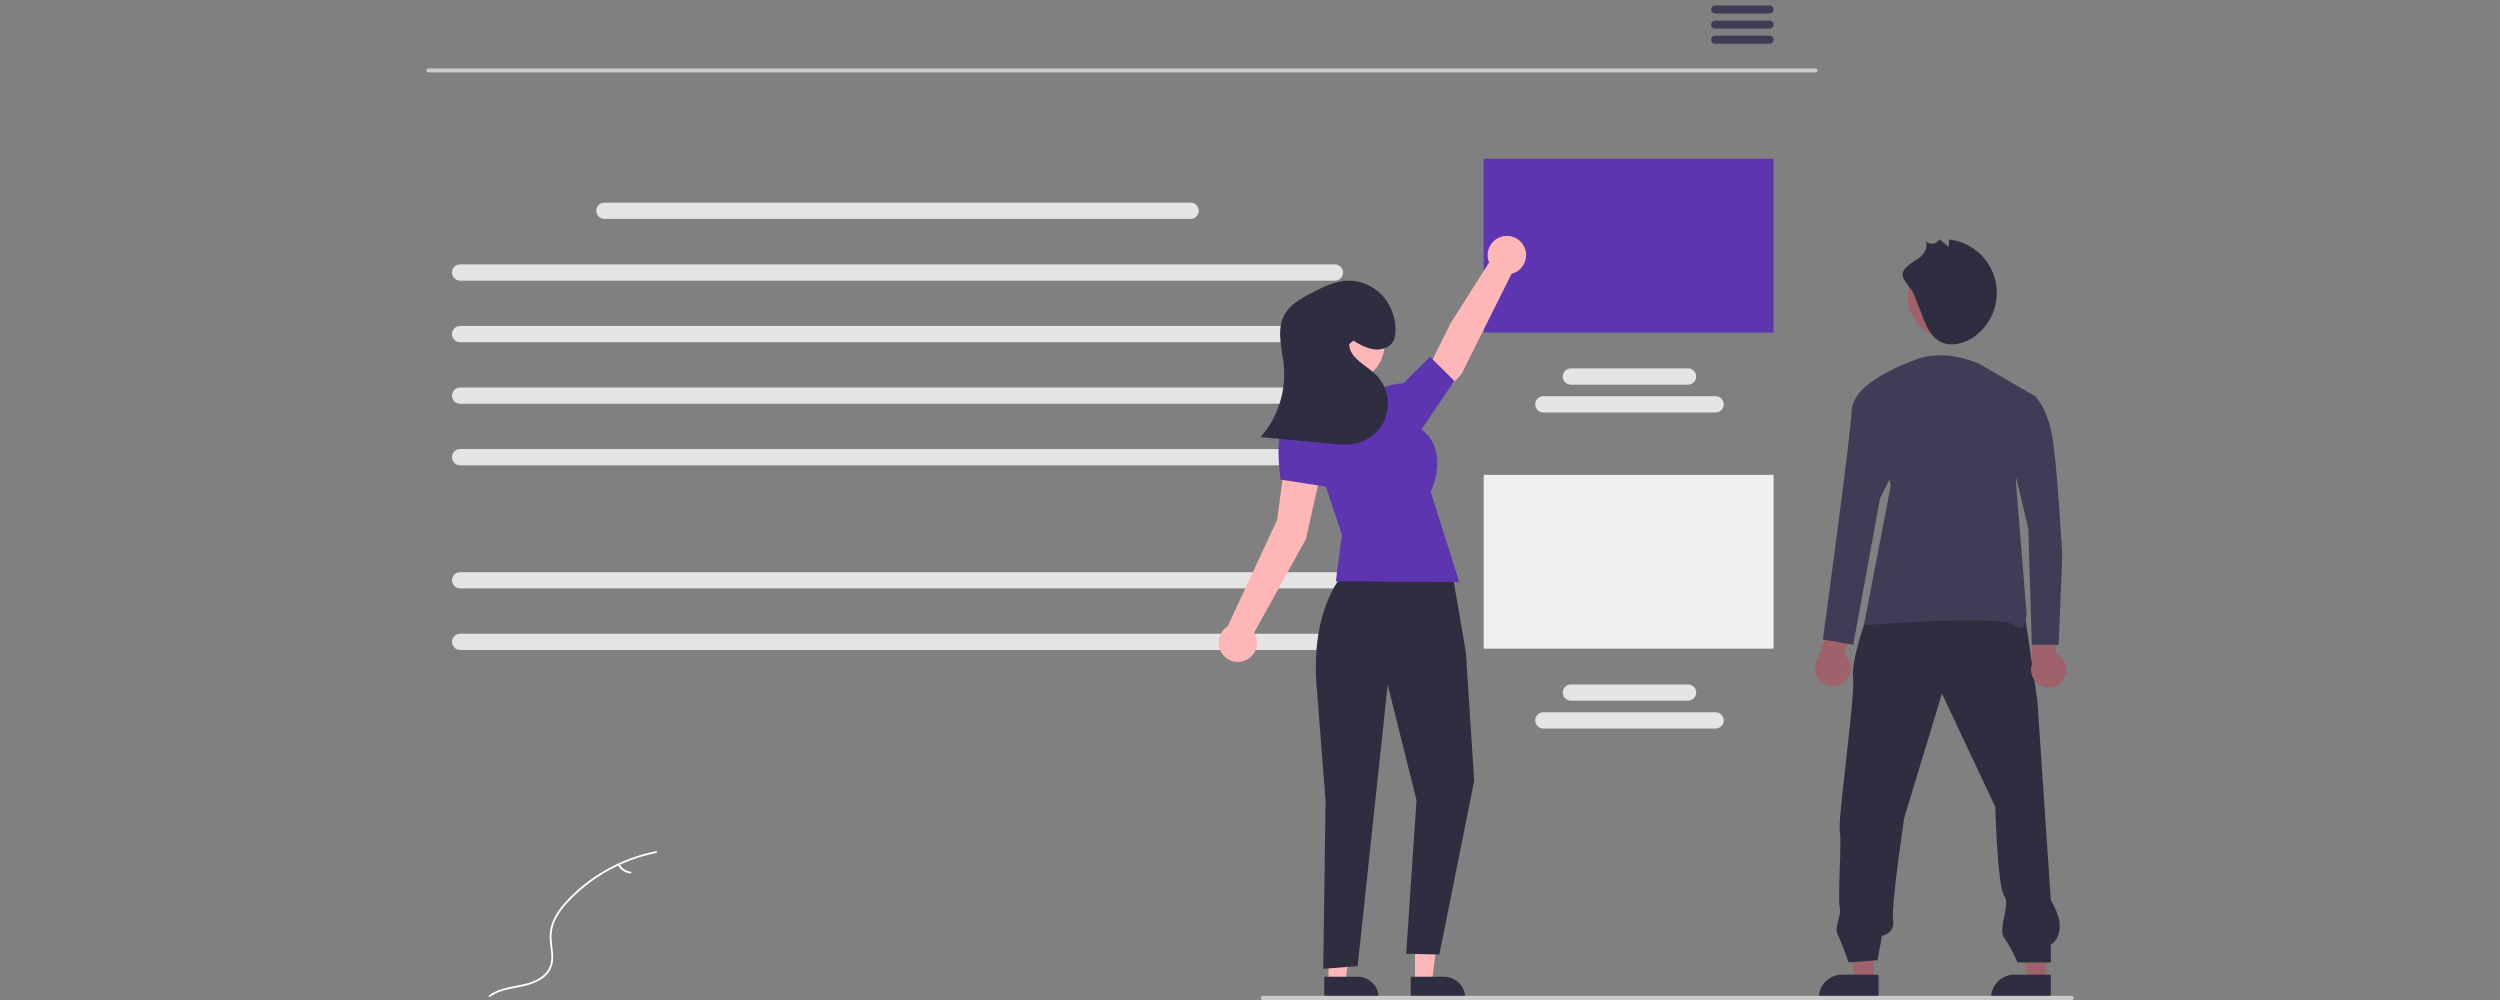 <?xml version="1.0" encoding="UTF-8" standalone="no"?>
<svg
   data-name="Layer 1"
   width="1000"
   height="400"
   viewBox="0 0 1000 400"
   version="1.1"
   id="svg161"
   sodipodi:docname="intro-image.svg"
   inkscape:version="1.1.2 (0a00cf5339, 2022-02-04)"
   xmlns:inkscape="http://www.inkscape.org/namespaces/inkscape"
   xmlns:sodipodi="http://sodipodi.sourceforge.net/DTD/sodipodi-0.dtd"
   xmlns="http://www.w3.org/2000/svg"
   xmlns:svg="http://www.w3.org/2000/svg">
  <rect x="0" y="0" width="1000" height="400" fill="#808080" stroke="none"/>
  <defs
     id="defs165" />
  <sodipodi:namedview
     id="namedview163"
     pagecolor="#ffffff"
     bordercolor="#666666"
     borderopacity="1.0"
     inkscape:pageshadow="2"
     inkscape:pageopacity="0.0"
     inkscape:pagecheckerboard="0"
     showgrid="false"
     inkscape:zoom="0.60681587"
     inkscape:cx="409.51467"
     inkscape:cy="241.42414"
     inkscape:window-width="1920"
     inkscape:window-height="964"
     inkscape:window-x="0"
     inkscape:window-y="0"
     inkscape:window-maximized="1"
     inkscape:current-layer="g2629" />
  <g
     id="g2629"
     transform="matrix(0.849,0,0,0.849,-5.09,0)">
    <path
       d="m 423.686,616.316 a 77.584,77.584 0 0 0 -41.689,23.251 33.41,33.41 0 0 0 -5.995,8.582 19.162,19.162 0 0 0 -1.546,9.966 c 0.294,3.178 0.963,6.394 0.48,9.588 a 11.733,11.733 0 0 1 -5.309,7.993 c -3.427,2.291 -7.472,3.213 -11.46,3.978 -4.427,0.849 -9.039,1.661 -12.735,4.427 -0.448,0.335 -0.941,-0.379 -0.494,-0.714 6.429,-4.811 15.044,-3.802 22.077,-7.198 3.282,-1.585 6.106,-4.168 6.919,-7.841 0.711,-3.211 0.024,-6.529 -0.302,-9.744 a 20.448,20.448 0 0 1 1.148,-9.801 30.887,30.887 0 0 1 5.643,-8.78 75.27,75.27 0 0 1 18.161,-14.954 78.96,78.96 0 0 1 25.035,-9.619 c 0.547,-0.108 0.61,0.758 0.067,0.866 z"
       transform="translate(-108.5,-214.425)"
       fill="#ffffff"
       id="path14" />
    <path
       d="m 406.468,621.601 a 6.589,6.589 0 0 0 5.176,3.506 c 0.557,0.055 0.398,0.909 -0.155,0.854 a 7.383,7.383 0 0 1 -5.735,-3.866 0.449,0.449 0 0 1 0.11,-0.604 0.436,0.436 0 0 1 0.604,0.11 z"
       transform="translate(-108.5,-214.425)"
       fill="#ffffff"
       id="path20" />
    <path
       d="M 969.8,248.57 H 316.312 a 0.948,0.948 0 0 1 0,-1.897 h 653.488 a 0.948,0.948 0 1 1 0,1.897 z"
       transform="translate(-108.5,-214.425)"
       fill="#cacaca"
       id="path42" />
    <path
       d="M 948.205,220.807 H 922.597 a 1.897,1.897 0 0 1 0,-3.794 h 25.608 a 1.897,1.897 0 1 1 0,3.794 z"
       transform="translate(-108.5,-214.425)"
       fill="#3f3d56"
       id="path50" />
    <path
       d="M 948.205,227.92 H 922.597 a 1.897,1.897 0 0 1 0,-3.794 h 25.608 a 1.897,1.897 0 1 1 0,3.794 z"
       transform="translate(-108.5,-214.425)"
       fill="#3f3d56"
       id="path52" />
    <path
       d="M 948.205,235.034 H 922.597 a 1.897,1.897 0 0 1 0,-3.794 h 25.608 a 1.897,1.897 0 1 1 0,3.794 z"
       transform="translate(-108.5,-214.425)"
       fill="#3f3d56"
       id="path54" />
    <rect
       x="705.024"
       y="74.816"
       width="136.578"
       height="81.887"
       fill="#5e35b1"
       id="rect56" />
    <path
       d="m 922.854,408.747 h -81.264 a 3.828,3.828 0 0 1 0,-7.655 h 81.264 a 3.828,3.828 0 0 1 0,7.655 z"
       transform="translate(-108.5,-214.425)"
       fill="#e4e4e4"
       id="path58" />
    <path
       d="m 909.752,395.645 h -55.059 a 3.828,3.828 0 1 1 0,-7.655 h 55.059 a 3.828,3.828 0 1 1 0,7.655 z"
       transform="translate(-108.5,-214.425)"
       fill="#e4e4e4"
       id="path60" />
    <rect
       x="705.024"
       y="223.724"
       width="136.578"
       height="81.887"
       fill="#f0f0f0"
       id="rect62" />
    <path
       d="m 922.854,557.655 h -81.264 a 3.828,3.828 0 0 1 0,-7.655 h 81.264 a 3.828,3.828 0 0 1 0,7.655 z"
       transform="translate(-108.5,-214.425)"
       fill="#e4e4e4"
       id="path64" />
    <path
       d="m 909.752,544.553 h -55.059 a 3.828,3.828 0 1 1 0,-7.655 h 55.059 a 3.828,3.828 0 1 1 0,7.655 z"
       transform="translate(-108.5,-214.425)"
       fill="#e4e4e4"
       id="path66" />
    <path
       d="M 743.488,346.655 H 331.225 a 3.828,3.828 0 0 1 0,-7.655 h 412.264 a 3.828,3.828 0 0 1 0,7.655 z"
       transform="translate(-108.5,-214.425)"
       fill="#e4e4e4"
       id="path68" />
    <path
       d="M 743.488,375.655 H 331.225 a 3.828,3.828 0 0 1 0,-7.655 h 412.264 a 3.828,3.828 0 0 1 0,7.655 z"
       transform="translate(-108.5,-214.425)"
       fill="#e4e4e4"
       id="path70" />
    <path
       d="M 743.488,404.655 H 331.225 a 3.828,3.828 0 0 1 0,-7.655 h 412.264 a 3.828,3.828 0 0 1 0,7.655 z"
       transform="translate(-108.5,-214.425)"
       fill="#e4e4e4"
       id="path72" />
    <path
       d="M 743.488,433.655 H 331.225 a 3.828,3.828 0 0 1 0,-7.655 h 412.264 a 3.828,3.828 0 0 1 0,7.655 z"
       transform="translate(-108.5,-214.425)"
       fill="#e4e4e4"
       id="path74" />
    <path
       d="M 743.488,491.655 H 331.225 a 3.828,3.828 0 0 1 0,-7.655 h 412.264 a 3.828,3.828 0 0 1 0,7.655 z"
       transform="translate(-108.5,-214.425)"
       fill="#e4e4e4"
       id="path76" />
    <path
       d="M 743.488,520.655 H 331.225 a 3.828,3.828 0 0 1 0,-7.655 h 412.264 a 3.828,3.828 0 0 1 0,7.655 z"
       transform="translate(-108.5,-214.425)"
       fill="#e4e4e4"
       id="path78" />
    <path
       d="M 675.386,317.553 H 399.327 a 3.828,3.828 0 1 1 0,-7.655 h 276.059 a 3.828,3.828 0 1 1 0,7.655 z"
       transform="translate(-108.5,-214.425)"
       fill="#e4e4e4"
       id="path80" />
    <polygon
       points="672.663,462.791 680.633,462.791 684.425,432.047 672.662,432.048 "
       fill="#ffb6b6"
       id="polygon82" />
    <path
       d="m 779.13,674.614 15.697,-6.4e-4 h 6.4e-4 a 10.004,10.004 0 0 1 10.003,10.003 v 0.325 l -25.7,9.5e-4 z"
       transform="translate(-108.5,-214.425)"
       fill="#2f2e41"
       id="path84" />
    <polygon
       points="631.925,462.791 639.895,462.791 643.687,432.047 631.923,432.048 "
       fill="#ffb6b6"
       id="polygon86" />
    <path
       d="m 738.392,674.614 15.697,-6.4e-4 h 6.4e-4 a 10.004,10.004 0 0 1 10.003,10.003 v 0.325 l -25.7,9.5e-4 z"
       transform="translate(-108.5,-214.425)"
       fill="#2f2e41"
       id="path88" />
    <path
       d="m 833.498,334.628 a 9.053,9.053 0 1 0 -17.426,3.439 l -18.317,28.98 -11.402,22.98 9.41,8.351 7.241,-7.621 23.683,-47.366 a 9.048,9.048 0 0 0 6.811,-8.762 z"
       transform="translate(-108.5,-214.425)"
       fill="#ffb6b6"
       id="path90" />
    <path
       d="m 738.442,429.684 -17.954,-2.783 -4.277,32.481 -23.302,50.145 a 9.057,9.057 0 1 0 12.483,2.904 l 24.364,-43.995 z"
       transform="translate(-108.5,-214.425)"
       fill="#ffb6b6"
       id="path92" />
    <path
       d="m 748.391,483.794 c 0,0 -15.789,14.6 -13.782,51.31 l 4.423,56.712 -1.115,79.054 16.217,-1.274 14.168,-132.484 13.579,54.318 -4.875,72.357 15.621,0.362 16.413,-81.773 -3.89,-60.616 -6.535,-37.967 z"
       transform="translate(-108.5,-214.425)"
       fill="#2f2e41"
       id="path94" />
    <path
       d="m 765.283,398.3 -37.721,10.562 19.18,57.465 -2.867,21.984 58.16,0.377 -13.469,-42.491 c 0,0 7.559,-15.544 -1.072,-26.439 z"
       transform="translate(-108.5,-214.425)"
       fill="#5e35b1"
       id="path96" />
    <path
       d="m 760.757,407.353 4.526,-9.053 c 0,0 -0.146,-2.275 10.489,-3.401 l 12.478,-12.402 11.422,11.383 -19.3,28.561 z"
       transform="translate(-108.5,-214.425)"
       fill="#5e35b1"
       id="path98" />
    <path
       d="m 742.651,416.406 c 0,0 -13.579,-15.088 -21.124,-7.544 -7.544,7.544 -3.676,31.533 -3.676,31.533 l 23.497,3.646 z"
       transform="translate(-108.5,-214.425)"
       fill="#5e35b1"
       id="path100" />
    <path
       id="a1b14455-bb06-4eca-a63d-5bd2b70c7569-631"
       data-name="Ellipse 358"
       d="m 749.538,358.407 c 23.126,0.104 23.124,35.266 -0.001,35.367 -23.125,-0.104 -23.123,-35.266 0.001,-35.367 z"
       transform="translate(-108.5,-214.425)"
       fill="#ffb6b6" />
    <path
       d="m 752.113,374.922 c 3.126,1.841 6.374,3.724 9.98,4.118 3.606,0.395 7.689,-1.123 9.136,-4.45 a 10.265,10.265 0 0 0 0.708,-3.616 24.036,24.036 0 0 0 -6.084,-17.224 21.797,21.797 0 0 0 -16.727,-7.072 c -5.975,0.26 -11.497,3.088 -16.8,5.856 -4.876,2.545 -10.025,5.349 -12.674,10.169 -3.926,7.142 -1.064,15.887 -0.302,24.002 a 45.217,45.217 0 0 1 -10.901,33.632 l 32.904,3.118 c 4.004,0.379 8.088,0.754 12.013,-0.122 a 19.201,19.201 0 0 0 9.132,-32.572 c -4.67,-4.496 -12.181,-7.68 -12.366,-14.16"
       transform="translate(-108.5,-214.425)"
       fill="#2f2e41"
       id="path103" />
    <polygon
       points="888.827,462.055 880.097,462.055 875.944,428.383 888.828,428.383 "
       fill="#9f616a"
       id="polygon105" />
    <path
       d="m 999.553,684.942 -28.148,-10e-4 v -0.356 a 10.957,10.957 0 0 1 10.956,-10.956 h 7e-4 l 17.192,6.9e-4 z"
       transform="translate(-108.5,-214.425)"
       fill="#2f2e41"
       id="path107" />
    <polygon
       points="970.002,462.055 961.272,462.055 957.119,428.383 970.003,428.383 "
       fill="#9f616a"
       id="polygon109" />
    <path
       d="m 1080.728,684.942 -28.148,-10e-4 v -0.356 a 10.957,10.957 0 0 1 10.956,-10.956 h 7e-4 l 17.192,6.9e-4 z"
       transform="translate(-108.5,-214.425)"
       fill="#2f2e41"
       id="path111" />
    <path
       d="m 993.847,505.604 c 0,0 -7.328,19.889 -6.281,28.263 1.047,8.374 -7.327,66.994 -6.281,72.228 1.047,5.234 -1.047,31.404 0,35.591 1.047,4.187 -2.938,9.188 -0.844,13.376 2.094,4.187 5.032,12.794 5.032,12.794 l 13.608,-1.047 2.094,-11.515 c 0,0 6.281,-1.047 5.234,-7.328 -1.047,-6.281 5.234,-48.152 5.234,-48.152 l 17.795,-58.62 25.123,53.386 c 0,0 1.047,37.684 4.187,41.871 3.14,4.187 -3.14,15.702 0,19.889 3.14,4.187 6.281,11.515 6.281,11.515 h 15.702 v -8.374 c 0,0 9.421,-5.234 0,-20.936 l -6.366,-94.296 -6.281,-42.918 z"
       transform="translate(-108.5,-214.425)"
       fill="#2f2e41"
       id="path113" />
    <circle
       cx="924.37"
       cy="140.004"
       r="19.551"
       fill="#a0616a"
       id="circle115" />
    <path
       d="m 1016.232,353.081 q 2.069,5.287 4.139,10.574 c 1.696,4.333 3.639,8.969 7.614,11.388 4.909,2.986 11.463,1.53 16.212,-1.704 a 25.316,25.316 0 0 0 -11.395,-46.077 l -0.197,3.539 -4.343,-3.64 a 4.222,4.222 0 0 1 -6.563,0.928 c 1.141,2.365 -0.176,5.249 -2.077,7.061 -2.336,2.225 -9.018,4.9 -8.74,8.878 0.185,2.655 4.274,6.302 5.35,9.053 z"
       transform="translate(-108.5,-214.425)"
       fill="#2f2e41"
       id="path117" />
    <path
       d="m 1086.688,534.525 a 8.279,8.279 0 0 0 -3.547,-12.188 l 0.391,-18.914 -11.436,-3.041 -0.177,26.718 a 8.323,8.323 0 0 0 14.769,7.425 z"
       transform="translate(-108.5,-214.425)"
       fill="#9f616a"
       id="path119" />
    <path
       d="m 1047.393,386.064 c 0,0 -15.151,-7.575 -29.46,-2.525 -14.309,5.05 -21.884,10.942 -21.884,10.942 l 9.259,48.819 -12.626,65.653 c 0,0 64.812,-5.05 70.703,0 5.892,5.05 5.892,-5.892 5.892,-5.892 l -5.05,-62.286 9.259,-39.56 z"
       transform="translate(-108.5,-214.425)"
       fill="#3f3d56"
       id="path121" />
    <path
       d="m 983.447,535.645 a 8.278,8.278 0 0 0 0.017,-12.694 l 5.685,-18.043 -10.122,-6.129 -7.671,25.593 a 8.323,8.323 0 0 0 12.091,11.273 z"
       transform="translate(-108.5,-214.425)"
       fill="#9f616a"
       id="path123" />
    <path
       d="m 1001.941,394.482 h -5.892 c 0,0 -9.259,5.892 -9.259,14.309 0,8.417 -13.467,106.897 -13.467,106.897 l 14.309,2.525 12.626,-69.02 9.259,-18.518 z"
       transform="translate(-108.5,-214.425)"
       fill="#3f3d56"
       id="path125" />
    <path
       d="m 1057.494,401.215 h 15.992 c 0,0 5.05,5.05 7.575,16.834 2.525,11.784 5.05,58.078 5.05,58.078 l -1.683,42.085 h -12.626 l -1.683,-54.711 -8.417,-35.352 z"
       transform="translate(-108.5,-214.425)"
       fill="#3f3d56"
       id="path127" />
    <path
       d="m 1090.5,685.575 h -381 a 1,1 0 0 1 0,-2 h 381 a 1,1 0 0 1 0,2 z"
       transform="translate(-108.5,-214.425)"
       fill="#cacaca"
       id="path159" />
  </g>
</svg>
